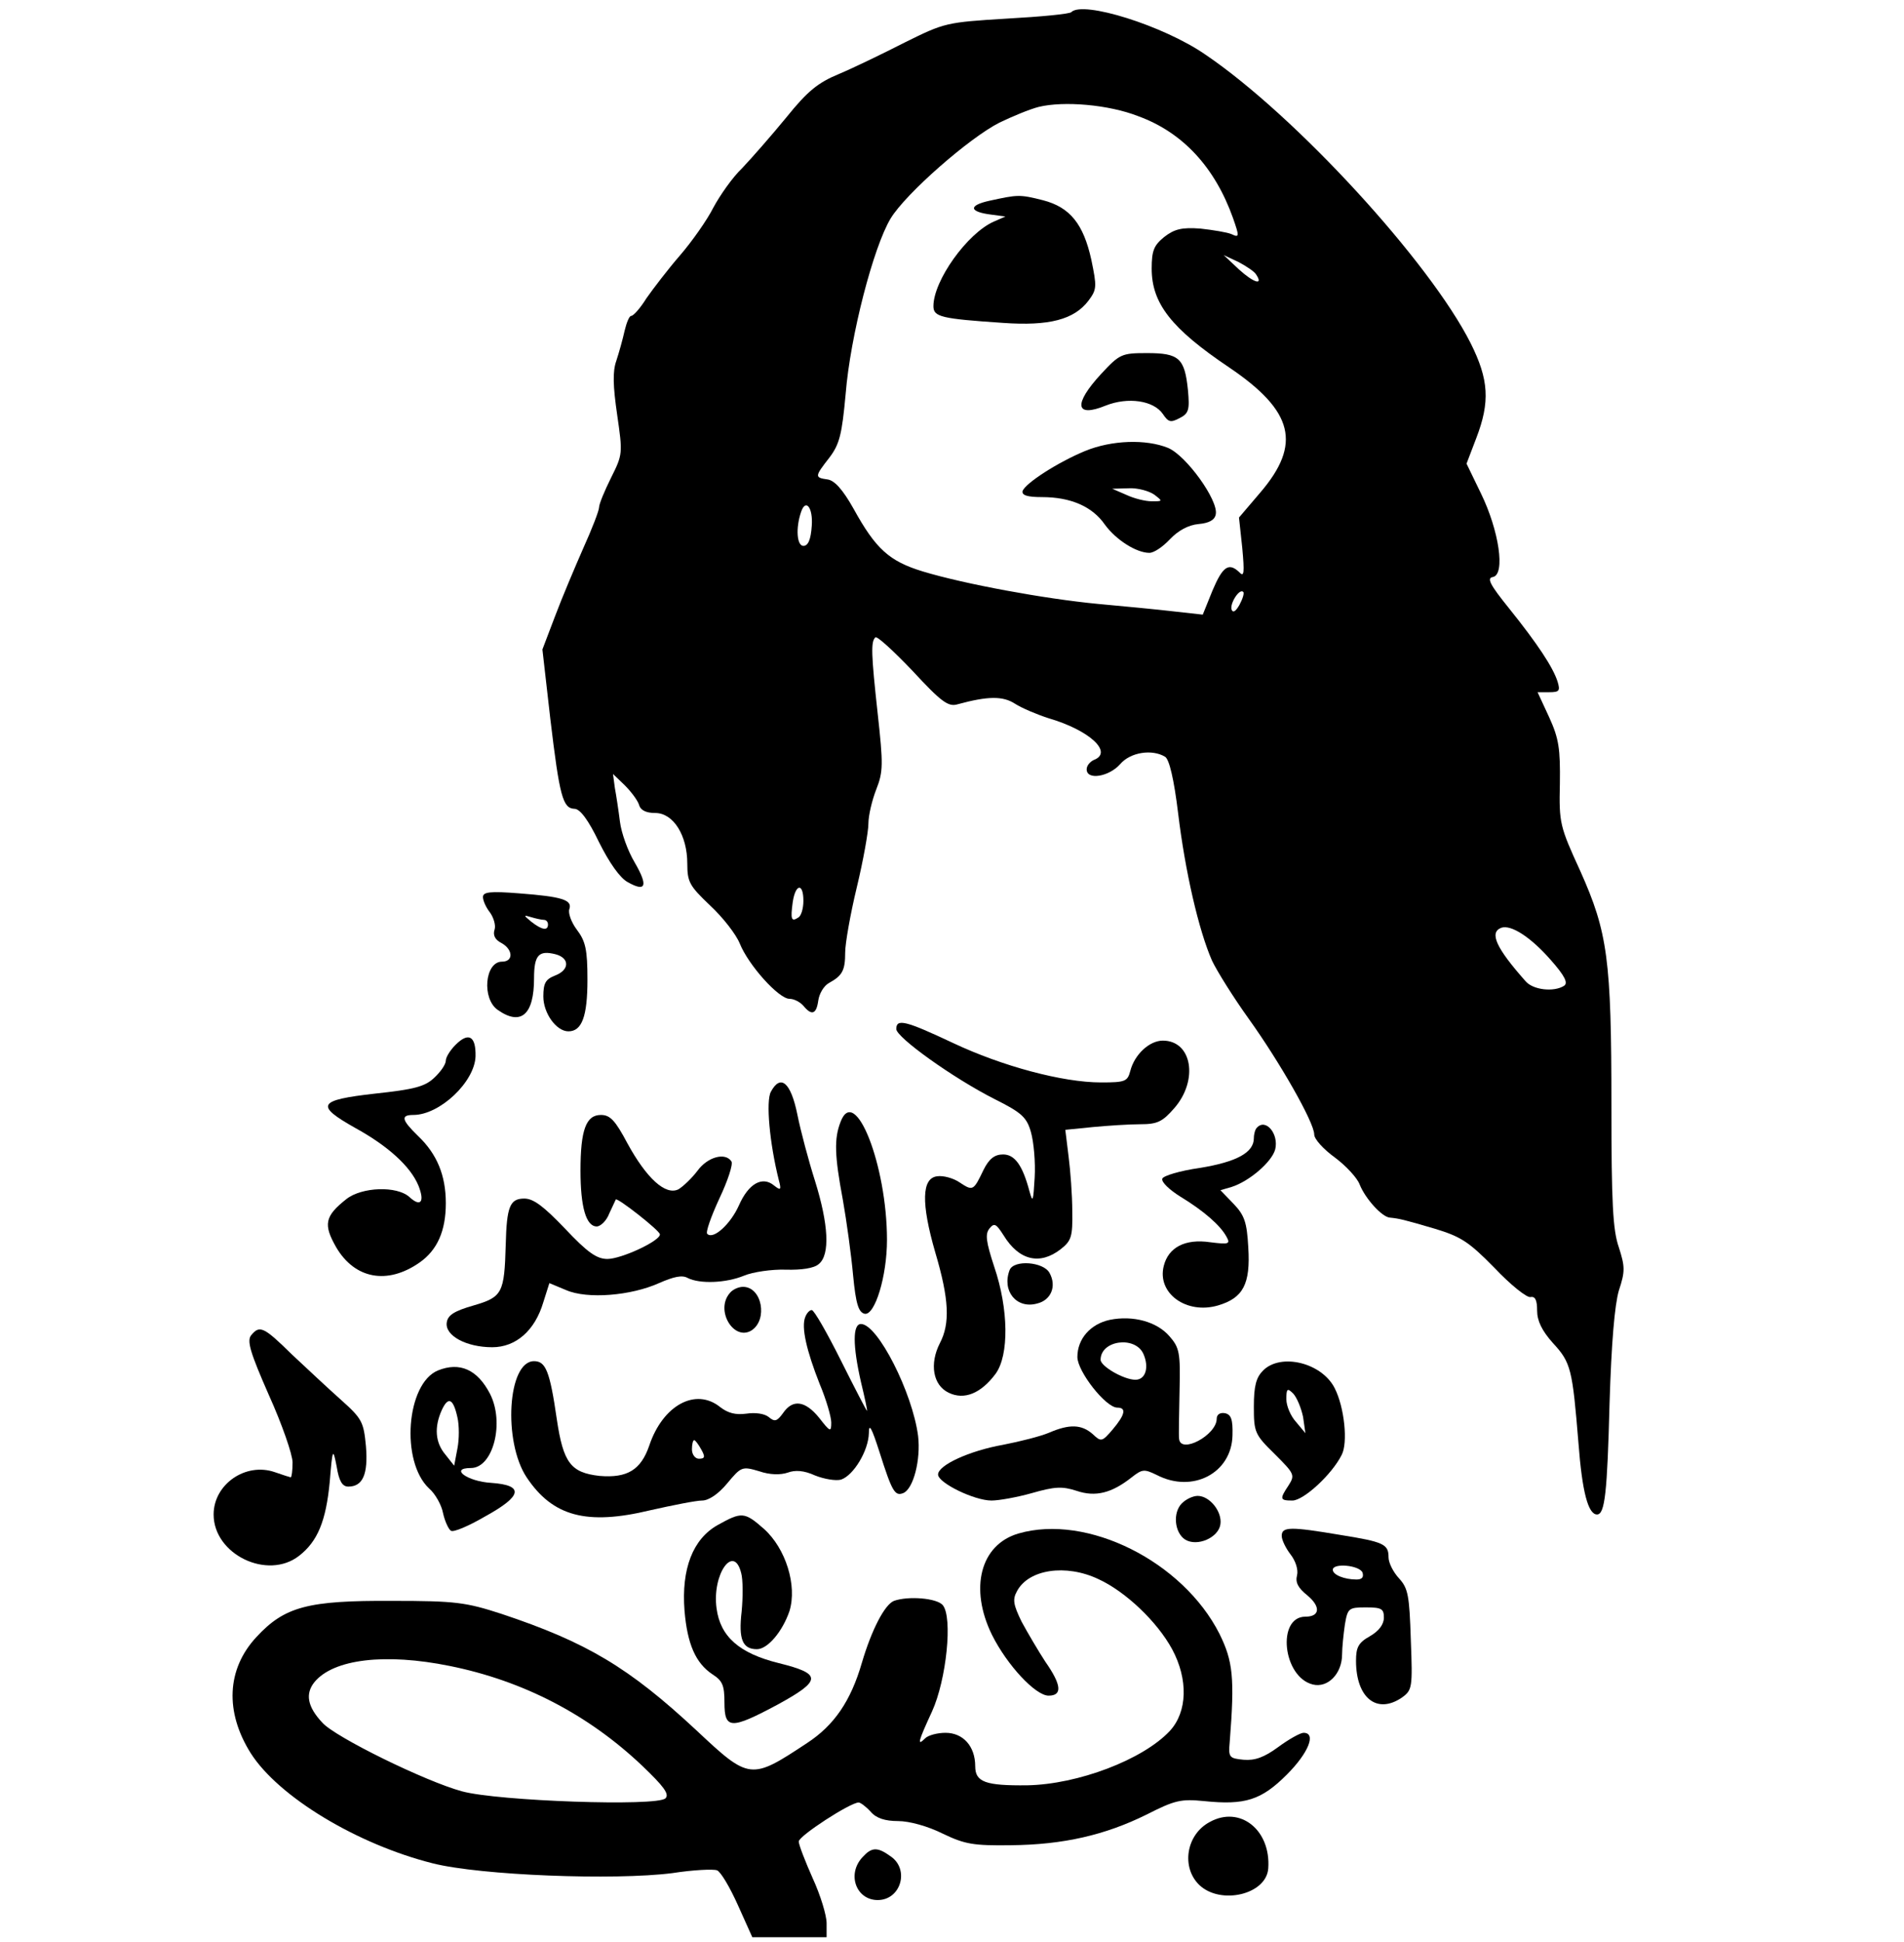 <?xml version="1.0" encoding="UTF-8" standalone="yes"?>
<svg version="1.0" xmlns="http://www.w3.org/2000/svg" width="307pt" height="313pt" viewBox="0 0 410 418" preserveAspectRatio="xMidYMid meet">
  <g transform="translate(0,418) scale(0.1,-0.1)" fill="#000000" stroke="none">
    <path d="M2307 4154 c-3 -4 -66 -10 -139 -14 -131 -8 -134 -9 -219 -51 -47
-24 -111 -55 -142 -68 -46 -19 -68 -37 -114 -94 -32 -39 -75 -88 -95 -109 -21
-20 -48 -59 -62 -85 -13 -26 -46 -73 -72 -103 -26 -30 -58 -72 -72 -92 -13
-21 -28 -38 -33 -38 -4 0 -10 -15 -14 -32 -4 -18 -12 -47 -18 -65 -8 -23 -7
-54 2 -116 12 -83 12 -85 -13 -135 -14 -28 -26 -57 -26 -64 0 -7 -15 -46 -34
-88 -18 -41 -46 -107 -61 -147 l-27 -71 17 -149 c20 -168 27 -193 52 -194 12
0 30 -24 53 -72 22 -44 45 -77 62 -86 39 -22 44 -8 15 42 -15 25 -29 64 -32
88 -3 24 -8 57 -11 73 l-4 30 25 -24 c13 -13 27 -31 31 -42 3 -12 15 -18 35
-18 39 0 69 -48 69 -109 0 -40 5 -48 49 -90 27 -25 56 -62 64 -82 19 -47 84
-119 107 -119 10 0 23 -7 30 -15 18 -22 28 -18 32 11 2 15 12 32 23 38 29 16
35 27 35 66 0 19 11 82 25 140 14 58 25 120 25 137 0 18 8 51 17 74 15 38 15
54 3 163 -14 128 -15 155 -5 164 3 4 39 -29 80 -72 62 -67 77 -78 97 -72 66
18 98 18 124 1 14 -9 47 -23 72 -31 89 -26 140 -74 97 -90 -8 -4 -15 -12 -15
-20 0 -24 48 -16 72 11 22 26 69 33 97 16 9 -6 19 -48 28 -122 15 -124 44
-251 73 -317 11 -23 46 -79 79 -125 66 -92 141 -223 141 -249 0 -10 20 -32 45
-50 24 -18 48 -44 53 -58 12 -30 48 -70 65 -71 20 -2 29 -4 97 -24 56 -17 73
-28 128 -84 35 -37 70 -65 78 -63 10 2 14 -7 14 -29 0 -22 10 -43 34 -70 39
-42 42 -56 55 -215 8 -106 21 -154 40 -154 17 0 22 47 27 240 4 130 11 211 20
242 14 42 13 52 0 93 -13 37 -16 96 -16 306 0 314 -8 372 -67 504 -44 96 -46
103 -44 188 1 75 -2 97 -23 143 l-25 54 25 0 c22 0 24 3 18 23 -10 31 -43 81
-104 157 -42 52 -49 66 -35 68 27 6 13 100 -26 180 l-31 64 21 55 c30 78 27
126 -12 204 -88 175 -378 491 -572 622 -90 62 -263 116 -288 91z m144 -224
c96 -35 165 -110 204 -219 14 -40 14 -43 -3 -35 -9 4 -40 9 -67 12 -40 3 -56
-1 -78 -18 -22 -18 -27 -29 -27 -68 0 -75 42 -129 167 -213 139 -94 156 -165
67 -269 l-46 -54 7 -65 c5 -54 4 -64 -6 -53 -23 22 -36 13 -58 -39 l-21 -52
-63 7 c-34 4 -107 11 -162 16 -116 11 -289 43 -378 70 -72 22 -101 48 -149
135 -23 41 -41 61 -56 63 -28 4 -28 6 4 47 22 29 27 50 35 137 10 125 60 317
97 378 33 54 169 173 234 206 27 13 65 29 85 34 54 13 150 5 214 -20z m254
-341 c16 -24 -5 -18 -37 11 l-33 31 32 -15 c17 -9 35 -21 38 -27z m-957 -541
c-2 -30 -8 -43 -18 -43 -14 0 -17 38 -5 73 10 30 26 9 23 -30z m921 -170 c-8
-14 -14 -18 -17 -10 -4 13 17 46 25 38 3 -2 -1 -15 -8 -28z m-939 -637 c0 -17
-5 -33 -11 -36 -15 -10 -17 -4 -12 33 6 40 23 42 23 3z m1609 -127 c31 -35 38
-50 29 -56 -22 -14 -67 -9 -83 10 -63 71 -79 105 -52 115 21 7 63 -20 106 -69z"/>
    <path d="M2131 3748 c-46 -10 -45 -24 4 -30 l30 -4 -25 -11 c-57 -25 -130
-127 -130 -182 0 -23 16 -27 150 -36 99 -7 153 7 184 48 18 24 18 30 6 88 -17
77 -46 113 -104 128 -51 13 -55 12 -115 -1z"/>
    <path d="M2371 3375 c-60 -65 -56 -95 10 -68 48 19 103 11 123 -18 12 -18 17
-19 36 -9 20 10 22 18 18 61 -7 68 -19 79 -88 79 -55 0 -59 -2 -99 -45z"/>
    <path d="M2336 3209 c-58 -24 -128 -69 -134 -86 -2 -9 10 -13 42 -13 61 0 108
-20 135 -59 24 -33 68 -61 96 -61 10 0 29 13 44 29 18 19 40 31 62 33 23 2 35
9 37 21 6 30 -64 127 -103 143 -47 19 -121 17 -179 -7z m150 -94 c18 -14 18
-14 -6 -14 -14 0 -38 6 -55 14 l-30 13 36 1 c19 1 44 -6 55 -14z"/>
    <path d="M1040 2249 c0 -8 7 -23 15 -33 8 -11 13 -28 10 -37 -4 -12 1 -22 15
-29 25 -14 26 -40 1 -40 -37 0 -44 -80 -9 -104 50 -35 78 -10 78 68 0 50 10
61 46 52 31 -8 31 -34 -1 -46 -20 -8 -25 -16 -25 -45 0 -36 28 -75 54 -75 29
0 41 32 41 111 0 65 -4 83 -23 108 -12 16 -19 36 -16 44 7 20 -16 27 -108 34
-63 5 -78 3 -78 -8z m131 -49 c5 0 9 -4 9 -10 0 -14 -13 -12 -36 6 -17 14 -17
15 -1 10 10 -3 23 -6 28 -6z"/>
    <path d="M1930 1965 c0 -18 123 -106 212 -151 58 -29 69 -39 78 -71 6 -21 10
-65 8 -98 -3 -51 -4 -55 -11 -30 -15 57 -32 80 -57 80 -18 0 -30 -9 -42 -33
-22 -46 -23 -46 -52 -27 -13 9 -35 15 -48 13 -33 -4 -35 -57 -4 -164 30 -101
32 -153 10 -195 -23 -45 -15 -91 19 -107 33 -16 69 -2 101 41 29 40 28 139 -3
230 -18 55 -20 71 -10 83 10 12 14 10 30 -15 33 -54 78 -65 123 -30 23 18 26
27 25 82 0 34 -4 87 -8 118 l-7 57 60 6 c32 3 78 6 101 6 37 0 48 5 74 35 52
60 38 145 -25 145 -29 0 -61 -30 -70 -65 -6 -23 -11 -25 -63 -25 -83 0 -213
35 -319 85 -102 48 -122 53 -122 30z"/>
    <path d="M981 1931 c-12 -12 -21 -27 -21 -34 0 -8 -11 -24 -25 -37 -20 -19
-43 -25 -127 -34 -124 -14 -130 -25 -43 -74 71 -39 119 -83 136 -124 14 -35 5
-47 -19 -25 -27 25 -103 22 -136 -4 -47 -37 -50 -55 -22 -104 40 -68 110 -81
179 -33 39 27 57 69 57 128 0 60 -19 106 -60 145 -35 34 -38 45 -10 45 57 0
132 71 134 126 1 44 -15 53 -43 25z"/>
    <path d="M1660 1830 c-11 -20 -3 -110 17 -190 6 -22 4 -23 -10 -12 -25 21 -55
5 -76 -43 -18 -40 -55 -74 -68 -61 -4 3 8 37 26 76 18 38 30 74 26 80 -13 20
-51 10 -73 -20 -12 -16 -31 -34 -41 -40 -28 -14 -69 24 -110 99 -26 49 -37 61
-57 61 -32 0 -44 -32 -44 -120 0 -78 12 -120 35 -120 8 0 21 12 27 28 7 15 13
28 14 30 3 5 95 -67 95 -75 1 -14 -83 -53 -113 -53 -23 0 -43 14 -91 65 -46
48 -68 65 -88 65 -31 0 -38 -17 -40 -100 -3 -103 -7 -112 -69 -130 -42 -12
-56 -21 -58 -37 -4 -28 42 -53 98 -53 51 0 92 36 110 97 l13 41 36 -15 c46
-20 140 -12 200 15 32 14 50 18 62 11 26 -13 82 -11 121 5 19 8 60 14 90 13
34 -1 61 3 71 12 25 20 21 86 -8 179 -14 44 -31 108 -38 143 -14 69 -36 88
-57 49z"/>
    <path d="M1810 1765 c-14 -36 -13 -72 5 -168 8 -45 18 -118 22 -162 6 -63 12
-80 25 -83 22 -4 48 81 48 159 0 161 -69 336 -100 254z"/>
    <path d="M2707 1753 c-4 -3 -7 -14 -7 -23 0 -31 -37 -51 -116 -64 -43 -6 -79
-17 -81 -23 -3 -7 15 -24 39 -39 51 -31 86 -62 99 -86 9 -16 5 -17 -35 -12
-54 8 -90 -11 -100 -51 -15 -59 49 -105 117 -85 54 16 70 46 65 125 -3 54 -8
69 -32 94 l-28 29 24 7 c38 12 87 54 94 81 8 33 -20 67 -39 47z"/>
    <path d="M2174 1446 c-17 -45 15 -84 59 -72 30 7 43 37 27 66 -13 24 -77 29
-86 6z"/>
    <path d="M1571 1396 c-31 -37 9 -103 47 -80 36 23 23 94 -18 94 -10 0 -23 -6
-29 -14z"/>
    <path d="M1734 1345 c-9 -22 3 -73 31 -144 14 -33 25 -71 25 -83 0 -21 -2 -21
-26 10 -30 37 -57 41 -78 10 -13 -18 -18 -19 -31 -8 -9 7 -28 10 -48 7 -23 -3
-39 1 -56 14 -53 43 -124 4 -153 -83 -18 -52 -47 -70 -107 -65 -62 7 -78 28
-92 122 -15 104 -24 125 -49 125 -57 0 -67 -173 -16 -250 56 -84 129 -104 266
-71 49 11 99 21 112 21 14 0 35 14 54 37 30 36 32 37 69 26 23 -8 46 -8 61 -3
16 6 35 5 59 -6 20 -8 45 -12 56 -9 27 9 59 62 60 100 0 23 6 12 23 -41 27
-85 33 -95 51 -88 22 9 38 72 32 123 -12 93 -87 241 -123 241 -18 0 -18 -46 0
-125 8 -33 14 -61 13 -62 -1 0 -26 48 -56 108 -30 60 -58 109 -63 109 -5 0
-11 -7 -14 -15z m-224 -285 c9 -16 8 -20 -5 -20 -8 0 -15 9 -15 20 0 11 2 20
5 20 2 0 9 -9 15 -20z"/>
    <path d="M2390 1339 c-42 -9 -70 -41 -70 -80 0 -31 61 -109 86 -109 20 0 17
-15 -10 -47 -23 -27 -25 -27 -43 -10 -24 21 -50 22 -94 3 -19 -8 -63 -19 -99
-26 -73 -13 -140 -44 -140 -64 0 -18 78 -56 115 -56 16 0 55 7 87 16 49 14 65
15 96 5 41 -14 76 -5 119 29 23 18 27 18 54 5 77 -40 161 4 163 85 1 35 -3 45
-16 48 -11 2 -18 -3 -18 -12 0 -35 -78 -77 -81 -43 -1 6 0 53 1 103 2 82 0 93
-22 118 -27 31 -78 45 -128 35z m72 -73 c13 -29 5 -56 -17 -56 -25 0 -75 29
-75 43 0 42 74 52 92 13z"/>
    <path d="M541 1306 c-10 -12 -2 -38 38 -129 28 -62 51 -128 51 -145 0 -18 -2
-32 -4 -32 -1 0 -17 5 -34 11 -63 22 -132 -26 -132 -91 0 -86 116 -142 184
-89 40 31 58 75 66 159 6 73 7 74 15 33 5 -31 12 -43 25 -43 31 0 43 26 38 87
-5 52 -8 59 -54 100 -27 24 -74 68 -106 98 -60 59 -69 63 -87 41z"/>
    <path d="M2720 1230 c-15 -15 -20 -33 -20 -78 0 -55 2 -60 45 -102 42 -42 44
-45 30 -67 -20 -30 -19 -33 8 -33 24 0 85 56 106 98 14 26 6 103 -15 144 -28
55 -116 76 -154 38z m86 -100 l5 -35 -20 24 c-12 13 -21 35 -21 49 0 23 2 25
15 12 8 -9 17 -31 21 -50z"/>
    <path d="M943 1230 c-68 -28 -81 -196 -19 -254 13 -11 27 -36 30 -53 4 -18 12
-35 17 -38 5 -4 38 10 74 31 80 44 84 67 13 72 -52 3 -91 32 -44 32 48 0 73
98 41 160 -27 52 -65 69 -112 50z m42 -101 c4 -17 4 -47 0 -67 l-7 -37 -19 24
c-22 26 -24 59 -8 95 14 31 25 26 34 -15z"/>
    <path d="M2545 944 c-20 -20 -16 -63 7 -78 26 -16 72 4 76 33 4 27 -23 61 -49
61 -10 0 -25 -7 -34 -16z"/>
    <path d="M1545 897 c-53 -30 -78 -94 -71 -184 6 -72 24 -113 60 -137 22 -14
26 -24 26 -61 0 -58 14 -58 115 -4 95 52 95 66 2 89 -85 21 -126 57 -134 118
-10 73 37 140 53 76 4 -14 4 -52 1 -83 -7 -60 2 -81 33 -81 23 0 55 38 70 82
17 55 -8 135 -55 177 -42 37 -48 37 -100 8z"/>
    <path d="M2193 879 c-82 -24 -106 -118 -57 -218 33 -66 94 -131 122 -131 30 0
28 23 -7 73 -15 23 -38 62 -51 86 -18 37 -20 48 -10 66 25 47 105 59 175 26
59 -27 127 -92 159 -151 35 -65 33 -135 -5 -176 -58 -62 -198 -115 -307 -117
-90 -1 -112 7 -112 41 0 43 -26 72 -64 72 -17 0 -37 -5 -44 -12 -18 -18 -15
-7 15 58 31 68 45 203 23 229 -13 15 -74 20 -105 9 -20 -8 -48 -62 -69 -133
-24 -83 -60 -135 -118 -173 -121 -80 -124 -80 -238 27 -146 136 -237 190 -420
251 -77 25 -99 28 -235 28 -182 1 -232 -12 -293 -78 -64 -69 -68 -161 -12
-250 60 -94 229 -196 392 -237 103 -26 391 -37 516 -21 45 7 88 9 96 6 8 -3
28 -37 45 -75 l31 -69 80 0 80 0 0 30 c0 17 -13 60 -30 97 -16 36 -30 72 -30
79 0 12 111 84 129 84 4 0 16 -9 26 -20 12 -14 31 -20 59 -20 24 0 64 -11 96
-27 48 -23 66 -26 146 -25 114 1 204 22 293 66 61 31 74 34 124 29 88 -9 123
2 178 57 47 47 64 90 36 90 -7 0 -32 -14 -55 -31 -30 -22 -50 -29 -74 -27 -31
3 -33 5 -30 38 11 139 7 174 -22 233 -79 156 -285 259 -433 216z m-1225 -285
c159 -32 299 -105 415 -215 46 -44 59 -61 50 -70 -18 -18 -361 -6 -438 15 -78
21 -274 117 -301 148 -32 34 -37 62 -17 87 41 50 153 63 291 35z"/>
    <path d="M2760 874 c0 -9 9 -27 19 -40 11 -14 17 -33 14 -45 -4 -15 2 -27 22
-43 29 -24 28 -46 -4 -46 -62 0 -49 -130 16 -146 32 -8 63 23 63 65 0 14 3 43
6 64 6 35 8 37 45 37 34 0 39 -3 39 -22 0 -15 -11 -29 -30 -40 -25 -14 -30
-24 -30 -53 0 -80 45 -116 99 -79 22 16 23 21 19 124 -3 96 -6 111 -25 132
-13 14 -23 34 -23 46 0 28 -10 33 -104 48 -107 18 -126 18 -126 -2z m174 -79
c3 -10 -1 -15 -13 -15 -26 0 -51 10 -51 21 0 15 57 10 64 -6z"/>
    <path d="M2605 258 c-51 -27 -62 -98 -22 -136 46 -43 144 -20 148 36 6 83 -61
136 -126 100z"/>
    <path d="M1857 182 c-34 -37 -13 -92 33 -92 50 0 69 66 28 94 -29 21 -41 20
-61 -2z"/>
  </g>
</svg>